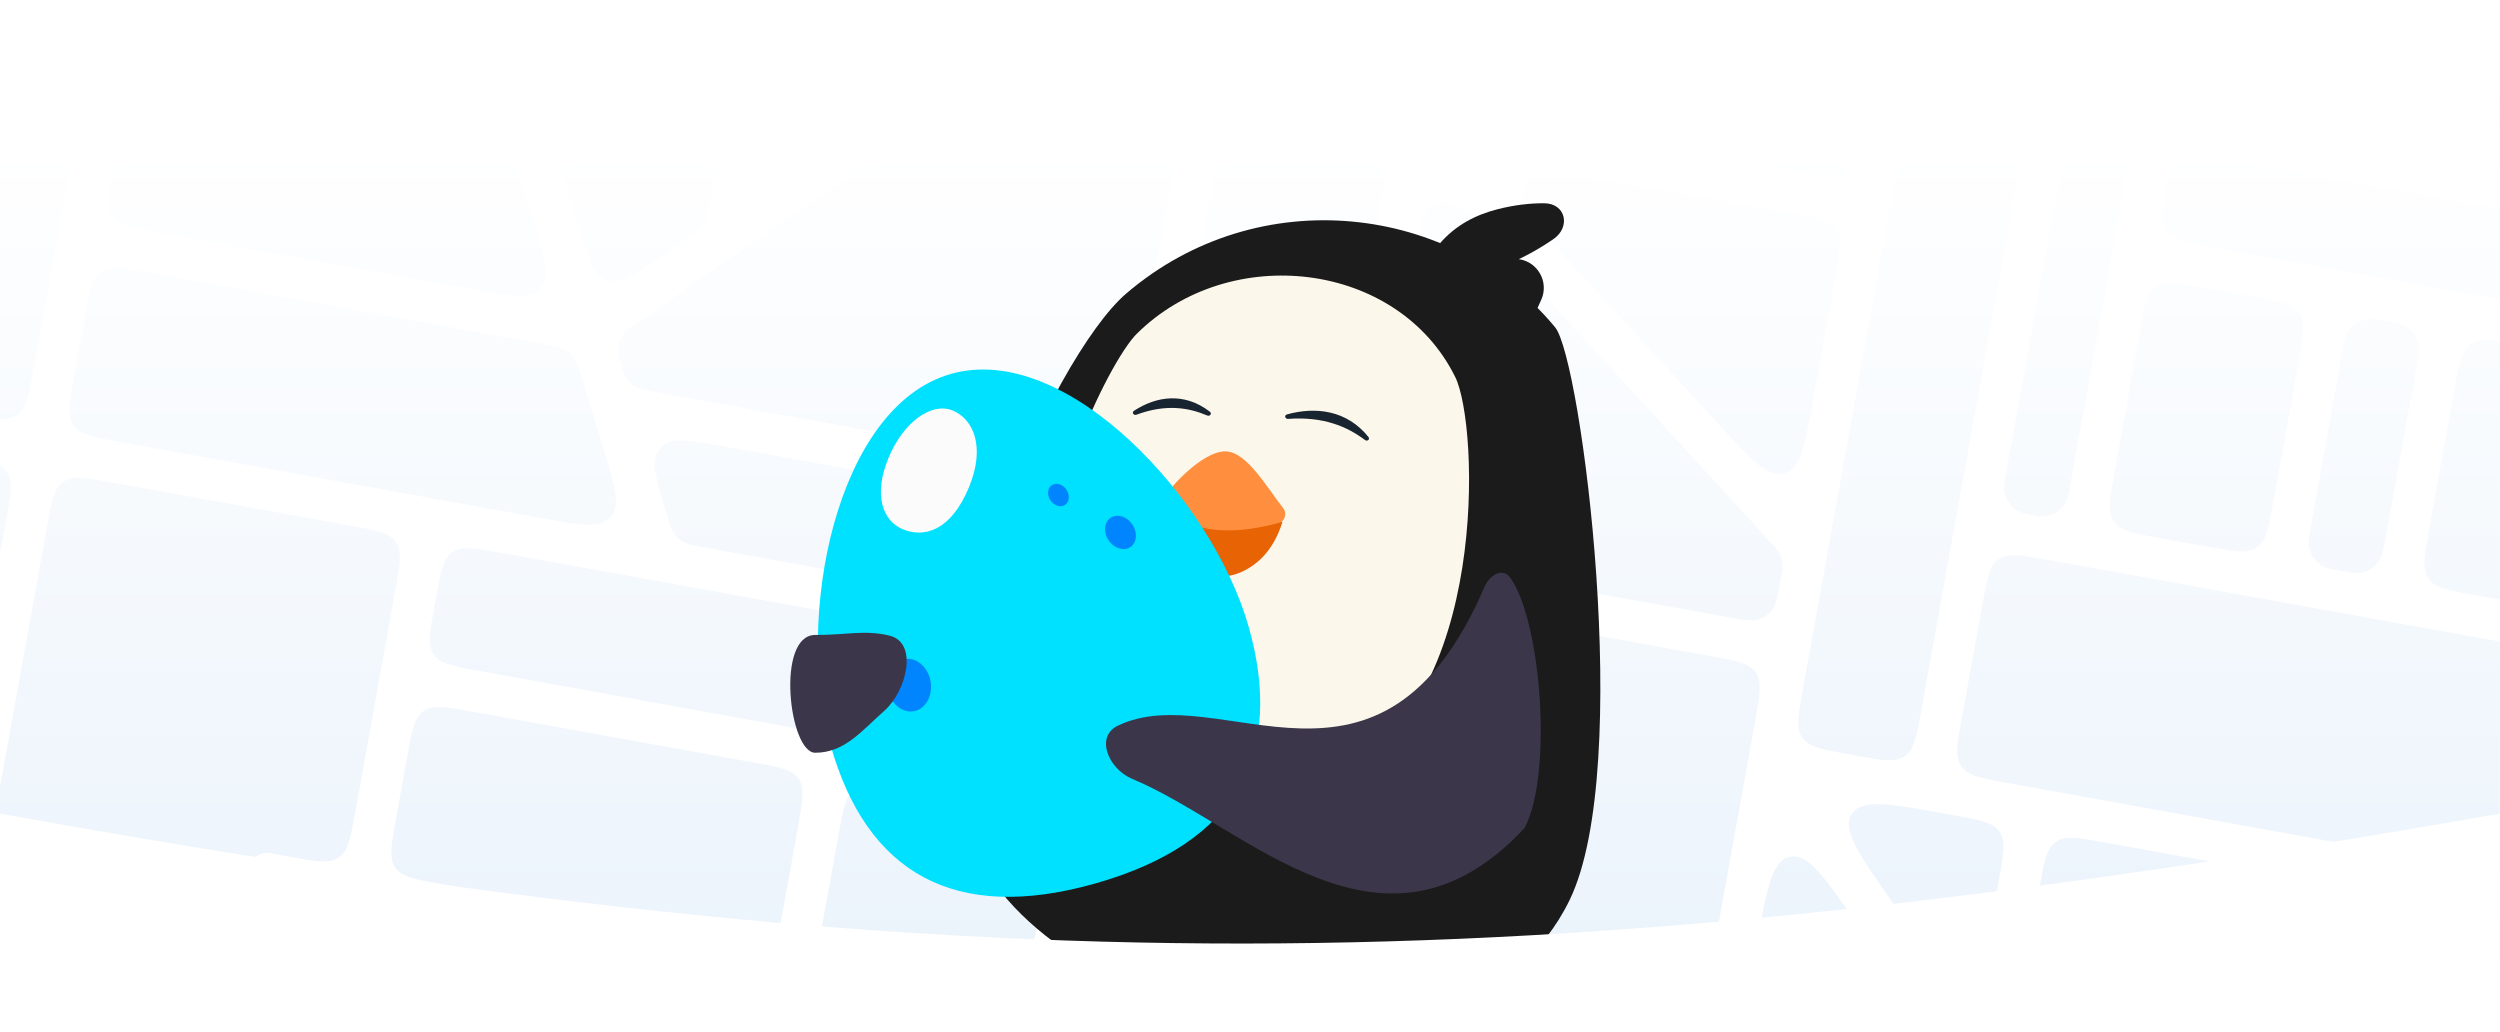 <?xml version="1.0" encoding="UTF-8"?> <svg xmlns="http://www.w3.org/2000/svg" width="310" height="128" viewBox="0 0 310 128" fill="none"> <g clip-path="url(#clip0_539_21990)"> <rect x="-77.921" y="205.593" width="309.723" height="636.511" transform="rotate(-79.76 -77.921 205.593)" fill="white"></rect> <path fill-rule="evenodd" clip-rule="evenodd" d="M-16.119 -97.979C-19.286 -98.551 -20.869 -98.837 -22.031 -98.031C-23.192 -97.225 -23.479 -95.641 -24.051 -92.475L-76.684 198.879C-77.256 202.046 -77.542 203.63 -76.736 204.791C-75.93 205.953 -74.346 206.239 -71.18 206.811L541.78 317.542C544.947 318.115 546.531 318.401 547.692 317.594C548.854 316.788 549.14 315.205 549.712 312.038L602.345 20.684C602.917 17.517 603.203 15.934 602.397 14.772C601.591 13.611 600.008 13.325 596.841 12.753L-16.119 -97.979ZM-62.861 207.551C-63.248 206.993 -63.398 206.304 -63.277 205.636L-11.7 -79.874C-11.448 -81.265 -10.117 -82.189 -8.726 -81.938L584.039 25.145C585.43 25.397 586.354 26.728 586.102 28.12L534.525 313.63C534.273 315.021 532.942 315.945 531.551 315.694L-61.213 208.611C-61.881 208.49 -62.474 208.109 -62.861 207.551ZM-56.571 197.309C-57.143 200.476 -57.429 202.059 -56.623 203.221C-55.817 204.383 -54.233 204.669 -51.066 205.241L-40.594 207.133C-37.427 207.705 -35.844 207.991 -34.682 207.185C-33.521 206.379 -33.234 204.795 -32.662 201.628L-27.214 171.469C-26.642 168.303 -26.356 166.719 -27.162 165.558C-27.968 164.396 -29.552 164.11 -32.719 163.538L-43.191 161.646C-46.358 161.074 -47.941 160.788 -49.103 161.594C-50.264 162.4 -50.55 163.984 -51.123 167.15L-56.571 197.309ZM-12.147 162.051C-10.05 162.43 -9.002 162.619 -8.076 162.236C-7.15 161.853 -6.542 160.978 -5.327 159.228L0.267 151.175C2.996 147.246 4.36 145.282 3.647 143.56C2.935 141.838 0.581 141.413 -4.126 140.562L-38.268 134.395C-41.435 133.823 -43.018 133.537 -44.18 134.343C-45.342 135.149 -45.627 136.732 -46.2 139.899L-47.785 148.676C-48.357 151.843 -48.643 153.426 -47.837 154.588C-47.031 155.749 -45.448 156.036 -42.281 156.608L-12.147 162.051ZM351.02 28.076C357.925 29.323 361.378 29.947 362.611 28.028C363.844 26.109 361.843 23.227 357.841 17.464L337.237 -12.206C336.442 -13.352 336.044 -13.924 335.473 -14.291C334.902 -14.658 334.216 -14.782 332.844 -15.03L316.749 -17.938C313.582 -18.51 311.998 -18.796 310.837 -17.99C309.675 -17.184 309.389 -15.6 308.817 -12.433L304.278 12.694C303.706 15.861 303.42 17.445 304.226 18.606C305.032 19.768 306.615 20.054 309.782 20.626L351.02 28.076ZM358.978 -10.309C352.073 -11.556 348.62 -12.18 347.387 -10.261C346.153 -8.342 348.154 -5.461 352.157 0.303L372.761 29.973C373.556 31.118 373.954 31.691 374.525 32.058C375.096 32.425 375.782 32.549 377.154 32.797L390.312 35.174C393.479 35.746 395.063 36.032 396.224 35.226C397.386 34.42 397.672 32.836 398.244 29.669L402.783 4.542C403.355 1.375 403.641 -0.209 402.835 -1.37C402.029 -2.532 400.446 -2.818 397.279 -3.39L358.978 -10.309ZM536.286 66.747C534.914 66.499 534.228 66.375 533.564 66.519C532.901 66.663 532.328 67.06 531.182 67.855L518.338 76.763C512.572 80.762 509.689 82.761 510.173 84.99C510.657 87.219 514.11 87.843 521.015 89.091L561.623 96.427C564.79 96.999 566.374 97.285 567.535 96.479C568.697 95.672 568.983 94.089 569.555 90.922L571.519 80.049C572.091 76.882 572.377 75.299 571.571 74.137C570.765 72.976 569.182 72.689 566.015 72.117L536.286 66.747ZM551.373 191.57C551.945 188.403 552.231 186.819 551.425 185.658C550.619 184.496 549.036 184.21 545.869 183.638L528.753 180.546C521.847 179.299 518.395 178.675 517.162 180.594C515.928 182.513 517.929 185.395 521.932 191.158L535.958 211.356C539.957 217.115 541.957 219.994 544.185 219.51C546.413 219.025 547.036 215.575 548.283 208.675L551.373 191.57ZM543.565 234.794C543.813 233.42 543.937 232.733 543.792 232.07C543.648 231.406 543.25 230.833 542.454 229.686L541.11 227.75C540.314 226.605 539.916 226.032 539.345 225.665C538.775 225.298 538.088 225.174 536.716 224.926L476.704 214.085C473.537 213.513 471.954 213.227 470.792 214.033C469.631 214.839 469.345 216.423 468.772 219.589L467.712 225.458C467.14 228.625 466.854 230.208 467.66 231.37C468.466 232.531 470.05 232.817 473.217 233.389L534.869 244.527C538.036 245.099 539.619 245.385 540.781 244.579C541.942 243.773 542.229 242.189 542.801 239.023L543.565 234.794ZM191.36 234.871C191.665 233.186 191.817 232.343 191.579 231.556C191.34 230.768 190.745 230.152 189.556 228.919L179.895 218.9C178.245 217.19 177.42 216.334 176.335 216.138C175.251 215.942 174.179 216.455 172.035 217.48L159.478 223.485C157.933 224.224 157.161 224.594 156.662 225.248C156.163 225.902 156.01 226.745 155.706 228.43L154.442 235.429C153.869 238.596 153.583 240.179 154.39 241.341C155.196 242.502 156.779 242.788 159.946 243.36L182.165 247.374C185.331 247.946 186.915 248.232 188.076 247.426C189.238 246.62 189.524 245.037 190.096 241.87L191.36 234.871ZM163.493 156.528C165.25 146.804 166.128 141.942 163.796 140.813C161.463 139.684 158.194 143.389 151.656 150.798L148.953 153.861C148.326 154.571 148.013 154.926 147.809 155.347C147.606 155.767 147.522 156.233 147.353 157.165L133.886 231.715C133.314 234.882 133.028 236.466 133.834 237.627C134.64 238.789 136.223 239.075 139.39 239.647L141.472 240.023C144.639 240.595 146.223 240.881 147.384 240.075C148.546 239.269 148.832 237.686 149.404 234.519L163.493 156.528ZM87.687 185.285C87.807 184.617 88.189 184.024 88.747 183.637L102.308 174.232C108.074 170.233 110.957 168.233 110.473 166.004C109.989 163.775 106.536 163.151 99.631 161.904L69.51 156.463C66.344 155.89 64.76 155.604 63.599 156.411C62.437 157.217 62.151 158.8 61.579 161.967L54.311 202.201C54.059 203.593 52.728 204.517 51.337 204.266L11.491 197.067C8.324 196.495 6.741 196.209 5.579 197.015C4.418 197.821 4.132 199.405 3.559 202.572L2.58 207.995C2.008 211.162 1.722 212.745 2.528 213.907C3.334 215.068 4.917 215.354 8.084 215.926L73.093 227.67C76.26 228.242 77.843 228.528 79.004 227.722C80.166 226.916 80.452 225.333 81.024 222.166L87.687 185.285ZM0.191 192.425C0.311 191.756 0.692 191.164 1.25 190.776C1.808 190.389 2.496 190.24 3.164 190.36L21.196 193.618C24.363 194.19 25.946 194.476 27.108 193.67C28.269 192.864 28.555 191.28 29.127 188.113L30.258 181.852C30.83 178.685 31.116 177.102 30.31 175.94C29.504 174.778 27.921 174.492 24.754 173.92L-14.245 166.875C-17.412 166.303 -18.995 166.017 -20.157 166.823C-21.318 167.629 -21.604 169.213 -22.177 172.38L-27.625 202.538C-28.197 205.705 -28.483 207.289 -27.677 208.45C-26.871 209.612 -25.287 209.898 -22.12 210.47L-10.389 212.589C-7.223 213.161 -5.639 213.447 -4.478 212.641C-3.316 211.835 -3.03 210.252 -2.458 207.085L0.191 192.425ZM36.396 147.879C36.516 147.211 36.897 146.618 37.455 146.231C38.013 145.844 38.702 145.694 39.37 145.815L41.04 146.117C44.207 146.689 45.79 146.975 46.952 146.169C48.113 145.362 48.399 143.779 48.971 140.612L52.45 121.354C53.023 118.187 53.309 116.604 52.503 115.442C51.697 114.28 50.113 113.994 46.946 113.422L38.627 111.919C36.53 111.541 35.482 111.351 34.556 111.735C33.63 112.118 33.022 112.993 31.806 114.743L3.769 155.108C1.04 159.036 -0.325 161 0.388 162.723C1.101 164.445 3.455 164.87 8.162 165.72L25.664 168.882C28.831 169.454 30.415 169.74 31.576 168.934C32.738 168.128 33.024 166.544 33.596 163.378L36.396 147.879ZM57.093 110.053C58.484 110.304 59.408 111.635 59.157 113.027L54.009 141.522C53.437 144.689 53.151 146.273 53.957 147.434C54.763 148.596 56.347 148.882 59.514 149.454L82.781 153.657C85.948 154.229 87.531 154.515 88.693 153.709C89.854 152.903 90.14 151.32 90.713 148.153L98.963 102.482C99.535 99.315 99.821 97.731 99.015 96.57C98.209 95.408 96.626 95.122 93.459 94.55L58.445 88.225C55.278 87.653 53.695 87.367 52.533 88.173C51.372 88.979 51.086 90.562 50.514 93.729L49.079 101.668C48.507 104.835 48.221 106.418 49.027 107.58C49.833 108.741 51.417 109.027 54.584 109.599L57.093 110.053ZM5.22 137.048C7.317 137.427 8.366 137.616 9.292 137.233C10.218 136.85 10.825 135.975 12.041 134.225L31.044 106.867C31.615 106.044 32.615 105.63 33.601 105.809L36.11 106.262C39.277 106.834 40.86 107.12 42.022 106.314C43.184 105.508 43.47 103.924 44.042 100.758L49.035 73.114C49.608 69.948 49.894 68.364 49.087 67.203C48.281 66.041 46.698 65.755 43.531 65.183L13.761 59.805C10.595 59.233 9.011 58.947 7.849 59.753C6.688 60.559 6.402 62.142 5.83 65.309L-5.526 128.17C-6.098 131.336 -6.384 132.92 -5.578 134.081C-4.772 135.243 -3.189 135.529 -0.022 136.101L5.22 137.048ZM67.055 64.23C71.985 65.12 74.45 65.566 75.723 64.133C76.996 62.7 76.263 60.304 74.797 55.514L72.282 47.295C71.689 45.357 71.392 44.388 70.675 43.752C69.959 43.115 68.962 42.935 66.967 42.575L18.457 33.811C15.29 33.239 13.707 32.953 12.545 33.759C11.384 34.565 11.098 36.149 10.525 39.316L9.167 46.835C8.595 50.002 8.309 51.585 9.115 52.747C9.921 53.908 11.505 54.194 14.672 54.766L67.055 64.23ZM58.36 35.817C63.29 36.708 65.755 37.153 67.028 35.72C68.301 34.287 67.568 31.892 66.102 27.101L62.464 15.216C61.871 13.278 61.575 12.309 60.858 11.673C60.141 11.036 59.144 10.856 57.15 10.496L23.759 4.464C20.592 3.892 19.008 3.606 17.847 4.412C16.685 5.218 16.399 6.801 15.827 9.968L13.863 20.841C13.291 24.008 13.005 25.592 13.811 26.753C14.617 27.915 16.2 28.201 19.367 28.773L58.36 35.817ZM48.543 3.738C53.473 4.629 55.938 5.074 57.211 3.641C58.483 2.208 57.75 -0.187 56.284 -4.978L52.647 -16.863C52.054 -18.8 51.758 -19.769 51.041 -20.406C50.324 -21.043 49.327 -21.223 47.333 -21.583L29.06 -24.884C25.893 -25.456 24.31 -25.742 23.148 -24.936C21.987 -24.13 21.701 -22.546 21.129 -19.38L19.165 -8.506C18.593 -5.339 18.306 -3.756 19.113 -2.594C19.919 -1.433 21.502 -1.147 24.669 -0.575L48.543 3.738ZM93.717 -6.266C94.289 -9.433 94.575 -11.017 93.769 -12.178C92.963 -13.34 91.379 -13.626 88.212 -14.198L68.114 -17.829C63.184 -18.719 60.719 -19.165 59.446 -17.732C58.173 -16.299 58.906 -13.904 60.373 -9.113L71.74 28.032C72.99 32.117 73.615 34.16 75.254 34.728C76.892 35.296 78.648 34.078 82.159 31.644L85.218 29.522C86.365 28.726 86.939 28.328 87.306 27.757C87.674 27.186 87.798 26.499 88.046 25.126L93.717 -6.266ZM96.419 7.573C95.172 14.473 94.549 17.923 96.467 19.157C98.385 20.39 101.265 18.392 107.027 14.397L122.3 3.804C128.066 -0.195 130.949 -2.194 130.465 -4.423C129.981 -6.652 126.529 -7.276 119.624 -8.524L106.686 -10.861C103.519 -11.433 101.936 -11.719 100.774 -10.913C99.612 -10.107 99.326 -8.523 98.754 -5.356L96.419 7.573ZM148.989 1.815C149.244 0.404 149.371 -0.302 149.264 -0.904C149.09 -1.885 148.496 -2.741 147.638 -3.247C147.112 -3.558 146.406 -3.685 144.995 -3.94V-3.94C144.377 -4.052 144.069 -4.107 143.766 -4.108C143.274 -4.109 142.787 -4.003 142.34 -3.798C142.064 -3.672 141.806 -3.493 141.291 -3.136L78.805 40.2C78.128 40.669 77.79 40.904 77.536 41.178C76.889 41.877 76.564 42.815 76.639 43.765C76.669 44.137 76.789 44.531 77.03 45.318V45.318C77.234 45.984 77.336 46.316 77.487 46.603C77.872 47.331 78.508 47.896 79.277 48.192C79.579 48.309 79.921 48.371 80.606 48.494L131.943 57.769C135.11 58.341 136.694 58.627 137.855 57.821C139.017 57.014 139.303 55.431 139.875 52.264L148.989 1.815ZM473.755 142.03C474.077 142.088 474.238 142.117 474.376 142.13C476.04 142.293 477.578 141.226 478.007 139.61C478.043 139.476 478.072 139.315 478.13 138.994V138.994C478.156 138.852 478.168 138.782 478.178 138.713C478.289 137.911 478.112 137.095 477.677 136.411C477.64 136.353 477.599 136.294 477.517 136.176L426.272 62.382C422.273 56.623 420.273 53.743 418.045 54.228C415.817 54.713 415.193 58.163 413.947 65.062L403.586 122.416C403.014 125.583 402.728 127.167 403.534 128.328C404.34 129.49 405.924 129.776 409.09 130.348L473.755 142.03ZM472.11 201.115C471.538 204.282 471.252 205.865 472.058 207.027C472.864 208.189 474.447 208.475 477.614 209.047L519.14 216.548C526.046 217.796 529.498 218.42 530.731 216.501C531.965 214.582 529.964 211.7 525.961 205.937L491.932 156.934C487.933 151.175 485.933 148.295 483.705 148.78C481.477 149.264 480.854 152.714 479.607 159.614L472.11 201.115ZM437.31 48.867C430.405 47.619 426.952 46.996 425.719 48.914C424.485 50.833 426.487 53.715 430.489 59.479L436.264 67.796C440.264 73.555 442.263 76.434 444.492 75.95C446.72 75.465 447.343 72.015 448.59 65.115L449.862 58.072C450.434 54.905 450.72 53.321 449.914 52.16C449.108 50.998 447.525 50.712 444.358 50.14L437.31 48.867ZM450.292 84.488C450.044 85.861 449.92 86.548 450.064 87.212C450.209 87.875 450.607 88.449 451.403 89.595L460.334 102.457C462.169 105.099 463.086 106.42 464.477 106.671C465.868 106.922 467.189 106.006 469.832 104.173L493.595 87.693C494.742 86.897 495.315 86.499 495.683 85.928C496.05 85.357 496.174 84.67 496.423 83.296L499.364 67.014C499.936 63.847 500.222 62.264 499.416 61.102C498.61 59.941 497.026 59.655 493.86 59.083L462.831 53.477C459.664 52.905 458.081 52.619 456.919 53.425C455.758 54.231 455.472 55.815 454.9 58.982L450.292 84.488ZM504.517 67.285C503.517 72.819 503.018 75.586 504.252 76.846C504.61 77.212 505.046 77.492 505.527 77.666C507.186 78.267 509.496 76.665 514.117 73.46V73.46C518.741 70.253 521.053 68.65 521.071 66.885C521.076 66.373 520.966 65.867 520.749 65.403C520.001 63.805 517.232 63.305 511.695 62.304V62.304C509.144 61.844 507.868 61.613 506.86 62.109C506.555 62.26 506.274 62.455 506.026 62.688C505.208 63.459 504.978 64.735 504.517 67.285V67.285ZM500.067 90.509C499.28 90.367 498.468 90.543 497.811 90.999L472.759 108.373C470.113 110.208 468.79 111.126 468.539 112.518C468.288 113.909 469.206 115.232 471.042 117.877L483.189 135.368C487.188 141.127 489.188 144.006 491.416 143.522C493.645 143.037 494.268 139.587 495.514 132.687L502.5 94.015C502.797 92.375 501.707 90.805 500.067 90.509V90.509ZM497.217 152.06C496.968 153.433 496.844 154.12 496.989 154.784C497.133 155.448 497.531 156.021 498.327 157.167L506.783 169.344C507.579 170.49 507.977 171.062 508.547 171.429C509.118 171.796 509.805 171.92 511.177 172.168L522.447 174.204C525.614 174.776 527.198 175.062 528.359 174.256C529.521 173.45 529.807 171.867 530.379 168.7L532.722 155.73C533.294 152.564 533.58 150.98 532.774 149.819C531.968 148.657 530.384 148.371 527.218 147.799L505.628 143.899C502.461 143.327 500.878 143.041 499.716 143.847C498.555 144.653 498.269 146.236 497.697 149.403L497.217 152.06ZM347.73 49.136C345.574 48.746 344.496 48.551 343.743 48.761C342.422 49.129 341.45 50.252 341.274 51.611C341.173 52.387 341.52 53.426 342.212 55.504V55.504C343.649 59.816 344.368 61.972 345.155 62.602C346.546 63.715 348.559 63.571 349.778 62.271C350.467 61.535 350.871 59.299 351.679 54.826V54.826C351.925 53.466 352.048 52.786 351.952 52.205C351.786 51.192 351.172 50.307 350.281 49.797C349.77 49.504 349.09 49.381 347.73 49.136V49.136ZM333.886 78.664C338.939 79.577 341.465 80.033 342.738 78.564C344.011 77.094 343.2 74.659 341.576 69.788L335.138 50.47C334.514 48.598 334.203 47.662 333.495 47.049C332.788 46.436 331.817 46.261 329.875 45.91L312.287 42.733C309.12 42.161 307.536 41.874 306.375 42.681C305.213 43.487 304.927 45.07 304.355 48.237L301.179 65.818C300.607 68.985 300.321 70.569 301.127 71.73C301.933 72.892 303.516 73.178 306.683 73.75L333.886 78.664ZM275.694 154.746C271.689 154.022 269.687 153.661 268.611 154.272C267.637 154.826 266.997 155.822 266.898 156.938C266.789 158.17 267.949 159.841 270.27 163.184V163.184C270.738 163.858 270.972 164.195 271.268 164.461C271.541 164.706 271.851 164.905 272.188 165.052C272.552 165.21 272.956 165.283 273.764 165.429L324.526 174.6C326.376 174.934 327.302 175.101 328.075 174.874C328.784 174.667 329.406 174.235 329.849 173.644C330.331 172.998 330.498 172.073 330.833 170.223V170.223C331.167 168.372 331.334 167.447 331.108 166.674C330.9 165.965 330.468 165.343 329.877 164.9C329.232 164.417 328.306 164.25 326.456 163.916L275.694 154.746ZM327.744 187.321C328.316 184.154 328.602 182.571 327.796 181.409C326.99 180.247 325.406 179.961 322.24 179.389L291.909 173.91C285.004 172.663 281.551 172.039 280.318 173.958C279.085 175.877 281.086 178.758 285.088 184.522L309.943 220.313C313.942 226.072 315.942 228.952 318.17 228.467C320.398 227.983 321.022 224.533 322.268 217.633L327.744 187.321ZM317.576 243.608C317.798 242.377 317.909 241.761 317.804 241.162C317.788 241.072 317.769 240.982 317.746 240.893C317.593 240.305 317.236 239.791 316.522 238.763L291.31 202.458C290.515 201.312 290.117 200.739 289.546 200.372C288.975 200.005 288.289 199.881 286.917 199.634L245.022 192.065C241.855 191.493 240.272 191.207 239.11 192.013C237.949 192.819 237.663 194.403 237.091 197.57L231.642 227.728C231.07 230.895 230.784 232.479 231.59 233.64C232.396 234.802 233.98 235.088 237.147 235.66L310.051 248.83C312.884 249.342 314.3 249.598 315.386 248.968C315.545 248.875 315.696 248.771 315.838 248.654C316.808 247.858 317.064 246.441 317.576 243.608V243.608ZM180.411 207.978C180.106 209.664 179.954 210.506 180.193 211.294C180.431 212.081 181.026 212.697 182.215 213.93L183.843 215.619C187.896 219.822 189.923 221.923 191.92 221.318C193.918 220.712 194.437 217.839 195.475 212.094L202.361 173.978C202.933 170.812 203.219 169.228 202.413 168.066C201.607 166.905 200.023 166.619 196.856 166.047L194.984 165.709C191.817 165.136 190.234 164.85 189.072 165.656C187.91 166.463 187.624 168.046 187.052 171.213L180.411 207.978ZM159.821 205.653C158.783 211.398 158.264 214.271 159.923 215.537C161.583 216.804 164.217 215.544 169.484 213.025L171.6 212.013C173.146 211.274 173.918 210.904 174.417 210.25C174.916 209.596 175.069 208.754 175.373 207.068L176.107 203.004C176.679 199.838 176.965 198.254 176.159 197.093C175.353 195.931 173.77 195.645 170.603 195.073L168.73 194.735C165.563 194.162 163.98 193.876 162.818 194.683C161.657 195.489 161.371 197.072 160.799 200.239L159.821 205.653ZM169.938 120.853C169.769 121.784 169.685 122.25 169.482 122.671C169.278 123.091 168.965 123.446 168.338 124.156L146.882 148.471C145.638 149.88 145.016 150.585 144.17 150.879C143.324 151.173 142.399 151.006 140.549 150.672L134.436 149.568C131.269 148.996 129.686 148.71 128.88 147.548C128.074 146.386 128.36 144.803 128.932 141.636L138.394 89.257C138.966 86.09 139.252 84.507 140.414 83.701C141.575 82.895 143.159 83.181 146.326 83.753L162.679 86.707C163.297 86.819 163.934 86.699 164.47 86.371L164.632 86.272C170.218 82.853 173.012 81.143 174.836 82.391C176.66 83.639 176.078 86.862 174.914 93.308L169.938 120.853ZM169.376 64.036C168.211 70.482 167.629 73.705 169.453 74.953C171.277 76.202 174.071 74.492 179.658 71.072L179.819 70.973C180.355 70.645 180.992 70.526 181.61 70.637L214.174 76.52C216.278 76.9 217.329 77.09 218.194 76.777C218.751 76.575 219.247 76.231 219.631 75.779C220.227 75.079 220.417 74.027 220.797 71.924V71.924C220.994 70.832 221.093 70.286 221.024 69.76C220.98 69.417 220.883 69.082 220.737 68.768C220.515 68.287 220.14 67.878 219.39 67.06L186.459 31.12C182.404 26.695 180.377 24.482 178.343 25.07C176.308 25.659 175.775 28.612 174.708 34.518L169.376 64.036ZM202.499 22.899C194.249 21.409 190.123 20.664 188.94 22.81C187.756 24.957 190.588 28.048 196.252 34.229L213.14 52.66C217.195 57.085 219.222 59.298 221.256 58.709C223.29 58.121 223.824 55.168 224.891 49.261L227.582 34.368C228.154 31.201 228.44 29.617 227.634 28.456C226.827 27.294 225.244 27.008 222.077 26.436L202.499 22.899ZM87.573 67.936C85.839 67.623 84.972 67.466 84.314 66.96C84.187 66.862 84.066 66.755 83.954 66.641C83.374 66.047 83.116 65.205 82.601 63.52V63.52C81.331 59.372 80.696 57.297 81.61 55.947C81.778 55.697 81.978 55.472 82.206 55.275C83.44 54.209 85.574 54.595 89.843 55.366L131.466 62.885C134.214 63.382 135.588 63.63 136.379 64.553C136.528 64.728 136.66 64.918 136.772 65.12C137.36 66.183 137.112 67.558 136.616 70.306V70.306C136.119 73.054 135.871 74.428 134.948 75.218C134.772 75.368 134.583 75.5 134.381 75.611C133.317 76.2 131.943 75.952 129.195 75.455L87.573 67.936ZM124.915 163.87C124.795 164.539 124.413 165.132 123.855 165.519L110.294 174.924C104.528 178.923 101.645 180.922 102.129 183.151C102.613 185.38 106.065 186.004 112.971 187.251L129.248 190.192C132.415 190.764 133.998 191.05 135.16 190.244C136.321 189.438 136.607 187.854 137.179 184.688L141.113 162.914C141.685 159.747 141.971 158.164 141.165 157.002C140.359 155.84 138.775 155.554 135.608 154.982L133.526 154.606C130.359 154.034 128.776 153.748 127.614 154.554C126.453 155.36 126.167 156.944 125.594 160.11L124.915 163.87ZM242.952 136.328C243.2 134.955 243.324 134.268 243.18 133.604C243.035 132.941 242.637 132.367 241.841 131.221L230.165 114.408C226.166 108.649 224.166 105.769 221.938 106.254C219.71 106.738 219.087 110.188 217.84 117.088L207.706 173.184C207.134 176.351 206.848 177.934 207.654 179.096C208.46 180.258 210.044 180.544 213.211 181.116L227.459 183.69C230.626 184.262 232.209 184.548 233.371 183.742C234.532 182.936 234.818 181.352 235.39 178.185L242.952 136.328ZM241.203 100.892C234.298 99.645 230.845 99.021 229.612 100.94C228.378 102.859 230.38 105.741 234.382 111.504L235.345 112.891C239.344 118.65 241.344 121.529 243.572 121.045C245.8 120.56 246.424 117.11 247.67 110.21L247.882 109.036C248.454 105.869 248.74 104.286 247.934 103.124C247.128 101.963 245.545 101.677 242.378 101.105L241.203 100.892ZM249.372 129.583C249.124 130.956 249 131.643 249.145 132.307C249.289 132.97 249.687 133.544 250.483 134.69L257.048 144.144C257.844 145.29 258.242 145.863 258.813 146.23C259.383 146.596 260.07 146.72 261.442 146.968L267.678 148.095C270.845 148.667 272.429 148.953 273.59 148.147C274.752 147.341 275.038 145.757 275.61 142.591L280.604 114.947C281.176 111.78 281.462 110.197 280.656 109.035C279.85 107.874 278.266 107.588 275.099 107.016L260.851 104.442C257.684 103.87 256.101 103.584 254.939 104.39C253.778 105.196 253.492 106.779 252.92 109.946L249.372 129.583ZM240.428 179.095C239.856 182.262 239.57 183.846 240.376 185.007C241.182 186.169 242.765 186.455 245.932 187.027L269.341 191.256C276.246 192.503 279.699 193.127 280.932 191.208C282.165 189.289 280.164 186.407 276.162 180.644L256.979 153.021C252.98 147.261 250.98 144.382 248.752 144.866C246.524 145.351 245.901 148.801 244.654 155.701L240.428 179.095ZM34.165 189.023C33.593 192.19 33.307 193.774 34.113 194.935C34.919 196.097 36.502 196.383 39.669 196.955L43.01 197.559C46.177 198.131 47.76 198.417 48.922 197.611C50.084 196.804 50.37 195.221 50.942 192.054L56.541 161.057C57.113 157.89 57.399 156.307 56.593 155.145C55.787 153.983 54.204 153.697 51.037 153.125L47.696 152.522C44.529 151.95 42.946 151.664 41.784 152.47C40.623 153.276 40.337 154.859 39.764 158.026L34.165 189.023ZM-42.862 121.425C-43.434 124.592 -43.72 126.175 -42.914 127.337C-42.108 128.498 -40.525 128.784 -37.358 129.356L-18.495 132.764C-15.328 133.336 -13.745 133.622 -12.583 132.816C-11.422 132.01 -11.136 130.426 -10.564 127.259L-2.768 84.104C-2.195 80.937 -1.909 79.354 -2.716 78.192C-3.522 77.031 -5.105 76.744 -8.272 76.172L-27.134 72.765C-30.301 72.193 -31.885 71.907 -33.046 72.713C-34.208 73.519 -34.494 75.102 -35.066 78.269L-42.862 121.425ZM-31.729 59.795C-32.301 62.962 -32.587 64.545 -31.781 65.707C-30.975 66.868 -29.391 67.154 -26.224 67.726L-7.362 71.134C-4.195 71.706 -2.611 71.992 -1.45 71.186C-0.288 70.38 -0.002 68.796 0.57 65.63L0.792 64.399C1.364 61.232 1.65 59.649 0.844 58.487C0.038 57.326 -1.545 57.04 -4.712 56.468L-23.575 53.06C-26.742 52.488 -28.325 52.202 -29.487 53.008C-30.648 53.814 -30.934 55.398 -31.506 58.564L-31.729 59.795ZM-28.739 43.244C-28.773 43.434 -28.79 43.529 -28.801 43.611C-29.03 45.354 -27.898 46.987 -26.184 47.382C-26.104 47.4 -26.009 47.417 -25.819 47.452V47.452C-25.628 47.486 -25.533 47.503 -25.452 47.514C-23.708 47.743 -22.076 46.611 -21.681 44.897C-21.662 44.817 -21.645 44.722 -21.611 44.532L-8.51 -27.991C-8.475 -28.181 -8.458 -28.276 -8.447 -28.357C-8.218 -30.101 -9.351 -31.733 -11.064 -32.128C-11.144 -32.147 -11.239 -32.164 -11.43 -32.198V-32.198C-11.62 -32.233 -11.715 -32.25 -11.796 -32.261C-13.54 -32.49 -15.172 -31.357 -15.568 -29.644C-15.586 -29.564 -15.603 -29.469 -15.638 -29.278L-28.739 43.244ZM-0.399 -75.231C-3.566 -75.803 -5.149 -76.089 -6.311 -75.283C-7.472 -74.477 -7.758 -72.893 -8.331 -69.726L-12.87 -44.599C-13.442 -41.432 -13.728 -39.848 -12.922 -38.687C-12.116 -37.525 -10.533 -37.239 -7.366 -36.667L28.067 -30.266C31.234 -29.694 32.818 -29.408 33.979 -30.214C35.141 -31.02 35.427 -32.603 35.999 -35.77L40.538 -60.898C41.111 -64.065 41.397 -65.648 40.59 -66.81C39.784 -67.972 38.201 -68.258 35.034 -68.83L-0.399 -75.231ZM53.508 -65.493C50.341 -66.065 48.757 -66.351 47.596 -65.544C46.434 -64.738 46.148 -63.155 45.576 -59.988L44.975 -56.661C44.403 -53.495 44.117 -51.911 44.923 -50.749C45.729 -49.588 47.313 -49.302 50.48 -48.73L70.819 -45.056C73.986 -44.483 75.569 -44.197 76.731 -45.004C77.892 -45.81 78.178 -47.393 78.75 -50.56L79.351 -53.887C79.923 -57.053 80.209 -58.637 79.403 -59.798C78.597 -60.96 77.014 -61.246 73.847 -61.818L53.508 -65.493ZM92.32 -58.481C89.154 -59.053 87.57 -59.339 86.409 -58.533C85.247 -57.727 84.961 -56.143 84.389 -52.977L83.788 -49.65C83.216 -46.483 82.93 -44.9 83.736 -43.738C84.542 -42.576 86.125 -42.29 89.292 -41.718L148 -31.113C151.167 -30.541 152.75 -30.255 153.912 -31.061C155.073 -31.867 155.359 -33.45 155.931 -36.617L156.532 -39.944C157.104 -43.111 157.39 -44.694 156.584 -45.856C155.778 -47.017 154.195 -47.303 151.028 -47.875L92.32 -58.481ZM169.502 -44.538C166.335 -45.11 164.751 -45.396 163.59 -44.59C162.428 -43.784 162.142 -42.201 161.57 -39.034L160.969 -35.707C160.397 -32.54 160.111 -30.957 160.917 -29.795C161.723 -28.634 163.307 -28.348 166.473 -27.775L189.112 -23.686C192.278 -23.114 193.862 -22.828 195.023 -23.634C196.185 -24.44 196.471 -26.023 197.043 -29.19L197.644 -32.517C198.216 -35.684 198.502 -37.267 197.696 -38.429C196.89 -39.59 195.307 -39.876 192.14 -40.449L169.502 -44.538ZM210.613 -37.111C207.446 -37.683 205.863 -37.969 204.701 -37.163C203.54 -36.357 203.254 -34.774 202.682 -31.607L202.081 -28.28C201.509 -25.113 201.223 -23.53 202.029 -22.368C202.835 -21.207 204.418 -20.921 207.585 -20.349L224.77 -17.244C227.937 -16.672 229.52 -16.386 230.682 -17.192C231.843 -17.998 232.129 -19.582 232.701 -22.749L233.302 -26.075C233.874 -29.242 234.16 -30.826 233.354 -31.987C232.548 -33.149 230.965 -33.435 227.798 -34.007L210.613 -37.111ZM246.272 -30.67C243.105 -31.242 241.521 -31.528 240.36 -30.722C239.198 -29.916 238.912 -28.332 238.34 -25.165L237.739 -21.838C237.167 -18.672 236.881 -17.088 237.687 -15.927C238.493 -14.765 240.076 -14.479 243.243 -13.907L262.525 -10.424C265.692 -9.851 267.276 -9.565 268.437 -10.371C269.599 -11.178 269.885 -12.761 270.457 -15.928L271.058 -19.255C271.63 -22.422 271.916 -24.005 271.11 -25.166C270.304 -26.328 268.72 -26.614 265.554 -27.186L246.272 -30.67ZM284.027 -23.849C280.86 -24.421 279.277 -24.707 278.115 -23.901C276.954 -23.095 276.668 -21.512 276.096 -18.345L275.495 -15.018C274.923 -11.851 274.636 -10.268 275.443 -9.106C276.249 -7.944 277.832 -7.658 280.999 -7.086L295.247 -4.512C298.414 -3.94 299.997 -3.654 301.159 -4.46C302.32 -5.266 302.606 -6.85 303.179 -10.017L303.78 -13.343C304.352 -16.51 304.638 -18.094 303.832 -19.255C303.025 -20.417 301.442 -20.703 298.275 -21.275L284.027 -23.849ZM415.753 -0.053C412.586 -0.625 411.002 -0.911 409.841 -0.105C408.679 0.701 408.393 2.285 407.821 5.452L403.282 30.579C402.71 33.746 402.424 35.33 403.23 36.491C404.036 37.653 405.619 37.939 408.786 38.511L425.971 41.615C429.137 42.188 430.721 42.474 431.882 41.667C433.044 40.861 433.33 39.278 433.902 36.111L438.441 10.983C439.014 7.816 439.3 6.233 438.494 5.071C437.687 3.91 436.104 3.624 432.937 3.052L415.753 -0.053ZM451.411 6.389C448.244 5.817 446.66 5.531 445.499 6.337C444.337 7.143 444.051 8.727 443.479 11.893L438.94 37.021C438.368 40.188 438.082 41.772 438.888 42.933C439.694 44.095 441.277 44.381 444.444 44.953L470.019 49.573C473.186 50.145 474.769 50.431 475.931 49.625C477.092 48.819 477.378 47.235 477.95 44.068L482.49 18.941C483.062 15.774 483.348 14.19 482.542 13.029C481.736 11.867 480.152 11.581 476.985 11.009L451.411 6.389ZM495.459 14.346C492.292 13.774 490.709 13.488 489.547 14.294C488.386 15.1 488.1 16.684 487.528 19.851L486.927 23.177C486.354 26.344 486.068 27.928 486.874 29.089C487.681 30.251 489.264 30.537 492.431 31.109L570.863 45.278C574.03 45.85 575.614 46.136 576.775 45.33C577.937 44.524 578.223 42.941 578.795 39.774L579.396 36.447C579.968 33.28 580.254 31.697 579.448 30.535C578.642 29.373 577.059 29.087 573.892 28.515L495.459 14.346ZM575.458 58.248C576.03 55.081 576.316 53.498 575.51 52.336C574.704 51.175 573.12 50.889 569.953 50.316L491.521 36.148C488.354 35.575 486.77 35.289 485.609 36.095C484.447 36.901 484.161 38.485 483.589 41.652L482.988 44.978C482.416 48.145 482.13 49.729 482.936 50.89C483.742 52.052 485.326 52.338 488.493 52.91L566.925 67.079C570.092 67.651 571.675 67.937 572.837 67.131C573.999 66.325 574.285 64.742 574.857 61.575L575.458 58.248ZM566.218 109.397C566.79 106.23 567.076 104.646 566.27 103.485C565.464 102.323 563.88 102.037 560.713 101.465L554.856 100.407C551.689 99.835 550.105 99.549 548.944 100.355C547.782 101.161 547.496 102.744 546.924 105.911L541.097 138.166C540.525 141.333 540.239 142.916 541.045 144.078C541.851 145.24 543.435 145.526 546.601 146.098L552.459 147.156C555.626 147.728 557.21 148.014 558.371 147.208C559.533 146.402 559.819 144.818 560.391 141.652L566.218 109.397ZM557.053 160.126C557.625 156.959 557.912 155.376 557.105 154.214C556.299 153.052 554.716 152.766 551.549 152.194L545.691 151.136C542.524 150.564 540.941 150.278 539.779 151.084C538.618 151.89 538.332 153.474 537.76 156.64L535.417 169.61C534.845 172.777 534.558 174.36 535.365 175.522C536.171 176.683 537.754 176.969 540.921 177.542L546.779 178.6C549.946 179.172 551.529 179.458 552.691 178.652C553.852 177.846 554.138 176.262 554.71 173.095L557.053 160.126ZM539.463 257.497C540.035 254.33 540.321 252.747 539.515 251.585C538.709 250.424 537.126 250.137 533.959 249.565L522.647 247.522C519.481 246.95 517.897 246.664 516.736 247.47C515.574 248.276 515.288 249.859 514.716 253.026L510.195 278.049C509.623 281.216 509.337 282.8 510.143 283.961C510.949 285.123 512.533 285.409 515.7 285.981L527.011 288.024C530.178 288.596 531.762 288.882 532.923 288.076C534.085 287.27 534.371 285.687 534.943 282.52L539.463 257.497ZM523.224 308.987C526.391 309.559 527.975 309.845 529.136 309.039C530.298 308.233 530.584 306.649 531.156 303.482L531.605 300.994C532.177 297.827 532.464 296.244 531.657 295.082C530.851 293.921 529.268 293.635 526.101 293.063L430.469 275.787C427.302 275.214 425.718 274.928 424.557 275.735C423.395 276.541 423.109 278.124 422.537 281.291L422.087 283.779C421.515 286.946 421.229 288.529 422.035 289.691C422.841 290.853 424.425 291.139 427.592 291.711L523.224 308.987ZM359.581 272.487C359.009 275.654 358.723 277.238 359.529 278.399C360.335 279.561 361.918 279.847 365.085 280.419L409.118 288.373C412.285 288.946 413.869 289.232 415.03 288.426C416.192 287.619 416.478 286.036 417.05 282.869L422.044 255.226C422.616 252.059 422.902 250.476 422.096 249.314C421.29 248.152 419.706 247.866 416.539 247.294L372.506 239.34C369.339 238.768 367.756 238.482 366.594 239.288C365.433 240.094 365.147 241.677 364.575 244.844L359.581 272.487ZM318.889 265.136C318.316 268.303 318.03 269.886 318.837 271.048C319.643 272.21 321.226 272.496 324.393 273.068L346.612 277.082C349.778 277.654 351.362 277.94 352.523 277.134C353.685 276.328 353.971 274.744 354.543 271.577L362.85 225.592C363.423 222.425 363.709 220.841 362.903 219.68C362.096 218.518 360.513 218.232 357.346 217.66L335.128 213.646C331.961 213.074 330.377 212.788 329.216 213.594C328.054 214.4 327.768 215.984 327.196 219.151L318.889 265.136ZM305.919 269.73C309.086 270.303 310.67 270.589 311.831 269.783C312.993 268.976 313.279 267.393 313.851 264.226L314.3 261.738C314.873 258.571 315.159 256.988 314.352 255.826C313.546 254.665 311.963 254.378 308.796 253.806L203.515 234.787C200.348 234.215 198.765 233.929 197.603 234.735C196.441 235.541 196.155 237.125 195.583 240.292L195.134 242.78C194.562 245.947 194.276 247.53 195.082 248.692C195.888 249.853 197.471 250.139 200.638 250.711L305.919 269.73ZM120.916 236.31C124.083 236.882 125.667 237.168 126.828 236.362C127.99 235.556 128.276 233.972 128.848 230.805L129.828 225.382C130.4 222.215 130.686 220.632 129.88 219.47C129.074 218.309 127.49 218.023 124.323 217.451L94.973 212.149C91.806 211.576 90.223 211.29 89.061 212.096C87.9 212.903 87.614 214.486 87.041 217.653L86.062 223.076C85.49 226.243 85.204 227.826 86.01 228.988C86.816 230.149 88.399 230.435 91.566 231.007L120.916 236.31ZM16.091 -20.29C16.663 -23.456 16.949 -25.04 16.143 -26.201C15.337 -27.363 13.754 -27.649 10.587 -28.221L3.89 -29.431C0.723 -30.003 -0.86 -30.289 -2.022 -29.483C-3.183 -28.677 -3.47 -27.093 -4.042 -23.927L-8.354 -0.057C-8.926 3.11 -9.212 4.694 -8.406 5.855C-7.6 7.017 -6.016 7.303 -2.849 7.875L3.847 9.085C7.014 9.657 8.598 9.943 9.759 9.137C10.921 8.331 11.207 6.747 11.779 3.58L16.091 -20.29ZM8.442 22.055C9.014 18.888 9.3 17.305 8.494 16.143C7.688 14.981 6.104 14.695 2.937 14.123L-3.76 12.913C-6.926 12.341 -8.51 12.055 -9.671 12.861C-10.833 13.668 -11.119 15.251 -11.691 18.418L-16.003 42.288C-16.575 45.455 -16.861 47.038 -16.055 48.2C-15.249 49.361 -13.666 49.647 -10.499 50.219L-3.802 51.429C-0.635 52.001 0.948 52.287 2.11 51.481C3.271 50.675 3.557 49.092 4.13 45.925L8.442 22.055ZM160.353 -1.166C158.404 -1.518 157.429 -1.694 156.62 -1.435C155.971 -1.228 155.398 -0.83 154.977 -0.295C154.451 0.373 154.275 1.348 153.923 3.297V3.297C153.571 5.246 153.395 6.221 153.654 7.031C153.861 7.68 154.258 8.252 154.794 8.674C155.462 9.199 156.436 9.375 158.386 9.727L168.045 11.472C169.994 11.825 170.969 12.001 171.778 11.742C172.428 11.534 173 11.137 173.421 10.602C173.947 9.934 174.123 8.959 174.475 7.01V7.01C174.827 5.06 175.003 4.086 174.745 3.276C174.537 2.627 174.14 2.055 173.605 1.633C172.937 1.107 171.962 0.931 170.013 0.579L160.353 -1.166ZM185.943 3.457C183.994 3.105 183.019 2.929 182.21 3.188C181.561 3.395 180.988 3.792 180.567 4.328C180.041 4.996 179.865 5.97 179.513 7.92V7.92C179.161 9.869 178.985 10.844 179.243 11.653C179.451 12.303 179.848 12.875 180.384 13.296C181.052 13.822 182.026 13.998 183.976 14.35L196.152 16.55C198.101 16.902 199.076 17.078 199.885 16.819C200.535 16.612 201.107 16.215 201.528 15.679C202.054 15.011 202.23 14.037 202.582 12.087V12.087C202.934 10.138 203.11 9.163 202.852 8.354C202.644 7.705 202.247 7.132 201.712 6.711C201.044 6.185 200.069 6.009 198.12 5.657L185.943 3.457ZM214.05 8.535C212.101 8.183 211.126 8.007 210.317 8.265C209.668 8.473 209.095 8.87 208.674 9.405C208.148 10.073 207.972 11.048 207.62 12.997V12.997C207.268 14.947 207.092 15.921 207.35 16.731C207.558 17.38 207.955 17.952 208.491 18.374C209.159 18.9 210.133 19.076 212.083 19.428L224.259 21.628C226.208 21.98 227.183 22.156 227.992 21.897C228.642 21.689 229.214 21.292 229.635 20.757C230.161 20.089 230.337 19.114 230.689 17.165V17.165C231.041 15.216 231.217 14.241 230.959 13.431C230.751 12.782 230.354 12.21 229.819 11.788C229.151 11.263 228.176 11.086 226.227 10.734L214.05 8.535ZM250.176 21.998C250.749 18.831 251.035 17.248 250.228 16.086C249.422 14.925 247.839 14.639 244.672 14.067L243.429 13.842C240.262 13.27 238.678 12.984 237.517 13.79C236.355 14.596 236.069 16.18 235.497 19.346L223.536 85.561C222.963 88.728 222.677 90.311 223.484 91.472C224.29 92.634 225.873 92.92 229.04 93.492L230.283 93.717C233.45 94.289 235.034 94.575 236.195 93.769C237.357 92.963 237.643 91.379 238.215 88.213L250.176 21.998ZM260.411 16.91C259.831 16.805 259.541 16.753 259.291 16.744C257.786 16.695 256.426 17.639 255.945 19.067C255.865 19.303 255.813 19.594 255.708 20.174L248.666 59.155C248.561 59.736 248.509 60.026 248.501 60.275C248.451 61.781 249.395 63.141 250.823 63.622C251.06 63.701 251.35 63.754 251.93 63.859V63.859C252.51 63.963 252.8 64.016 253.05 64.024C254.556 64.073 255.916 63.129 256.396 61.702C256.476 61.465 256.528 61.175 256.633 60.595L263.675 21.613C263.78 21.033 263.832 20.743 263.841 20.493C263.89 18.987 262.946 17.628 261.518 17.147C261.282 17.067 260.991 17.015 260.411 16.91V16.91ZM274.879 19.523C272.93 19.171 271.955 18.995 271.145 19.254C270.496 19.462 269.924 19.859 269.502 20.394C268.977 21.062 268.801 22.037 268.449 23.986V23.986C268.096 25.936 267.92 26.91 268.179 27.72C268.387 28.369 268.784 28.941 269.319 29.363C269.987 29.888 270.962 30.064 272.911 30.417L348.014 43.984C349.963 44.336 350.938 44.512 351.747 44.253C352.396 44.046 352.969 43.649 353.39 43.113C353.916 42.445 354.092 41.471 354.444 39.521V39.521C354.796 37.572 354.972 36.597 354.713 35.788C354.506 35.139 354.109 34.566 353.573 34.145C352.905 33.619 351.931 33.443 349.981 33.091L274.879 19.523ZM381.063 45.643C381.635 42.476 381.921 40.893 381.115 39.731C380.309 38.569 378.725 38.283 375.558 37.711L367.184 36.198C364.017 35.626 362.433 35.34 361.272 36.146C360.11 36.952 359.824 38.536 359.252 41.703L355.622 61.8C355.049 64.966 354.763 66.55 355.569 67.711C356.376 68.873 357.959 69.159 361.126 69.731L369.501 71.244C372.668 71.816 374.251 72.102 375.413 71.296C376.574 70.49 376.86 68.906 377.432 65.74L381.063 45.643ZM411.267 51.099C411.839 47.932 412.126 46.349 411.319 45.188C410.513 44.026 408.93 43.74 405.763 43.168L394.032 41.049C390.865 40.477 389.282 40.19 388.12 40.996C386.959 41.803 386.673 43.386 386.101 46.553L378.077 90.966C377.505 94.133 377.219 95.716 378.025 96.878C378.831 98.04 380.415 98.326 383.582 98.898L395.313 101.017C398.479 101.589 400.063 101.875 401.224 101.069C402.386 100.263 402.672 98.68 403.244 95.513L411.267 51.099ZM475.337 154.455C475.909 151.289 476.195 149.705 475.389 148.544C474.583 147.382 472.999 147.096 469.833 146.524L408.18 135.386C405.013 134.814 403.43 134.528 402.268 135.334C401.107 136.14 400.821 137.724 400.249 140.891L396.381 162.297C395.809 165.464 395.523 167.048 396.329 168.209C397.135 169.371 398.719 169.657 401.886 170.229L463.538 181.367C466.705 181.939 468.289 182.225 469.45 181.419C470.612 180.613 470.898 179.029 471.47 175.862L475.337 154.455ZM468.132 194.337C468.704 191.17 468.991 189.586 468.184 188.425C467.378 187.263 465.795 186.977 462.628 186.405L426.985 179.966C423.818 179.394 422.235 179.108 421.073 179.914C419.912 180.72 419.626 182.304 419.053 185.471L413.596 215.682C413.024 218.849 412.738 220.432 413.544 221.594C414.35 222.755 415.933 223.041 419.1 223.613L454.743 230.052C457.91 230.624 459.493 230.91 460.655 230.104C461.817 229.298 462.103 227.715 462.675 224.548L468.132 194.337ZM400.627 220.276C403.793 220.848 405.377 221.134 406.538 220.328C407.7 219.522 407.986 217.938 408.558 214.772L414.016 184.56C414.588 181.394 414.874 179.81 414.068 178.649C413.262 177.487 411.678 177.201 408.511 176.629L400.976 175.268C397.809 174.695 396.225 174.409 395.064 175.215C393.902 176.022 393.616 177.605 393.044 180.772L387.586 210.983C387.014 214.15 386.728 215.733 387.534 216.895C388.34 218.056 389.924 218.343 393.091 218.915L400.627 220.276ZM357.382 205.527C356.81 208.693 356.524 210.277 357.33 211.438C358.136 212.6 359.719 212.886 362.886 213.458L374.617 215.577C377.784 216.149 379.367 216.435 380.529 215.629C381.691 214.823 381.977 213.24 382.549 210.073L390.061 168.49C390.633 165.323 390.919 163.739 390.113 162.578C389.307 161.416 387.723 161.13 384.556 160.558L372.825 158.439C369.659 157.867 368.075 157.581 366.914 158.387C365.752 159.193 365.466 160.776 364.894 163.943L357.382 205.527ZM330.533 200.676C329.961 203.843 329.675 205.427 330.481 206.588C331.287 207.75 332.871 208.036 336.038 208.608L344.413 210.121C347.579 210.693 349.163 210.979 350.324 210.173C351.486 209.367 351.772 207.783 352.344 204.616L369.702 108.531C370.274 105.364 370.56 103.78 369.754 102.619C368.948 101.457 367.365 101.171 364.198 100.599L355.823 99.086C352.656 98.514 351.073 98.228 349.911 99.034C348.749 99.84 348.463 101.423 347.891 104.59L330.533 200.676ZM351.229 86.116C350.657 89.283 350.371 90.866 351.177 92.028C351.983 93.189 353.566 93.475 356.733 94.048L365.108 95.561C368.275 96.133 369.858 96.419 371.02 95.613C372.181 94.806 372.467 93.223 373.04 90.056L374.095 84.214C374.667 81.047 374.953 79.464 374.147 78.302C373.341 77.141 371.757 76.855 368.591 76.282L360.216 74.769C357.049 74.197 355.465 73.911 354.304 74.717C353.142 75.523 352.856 77.107 352.284 80.274L351.229 86.116ZM382.671 103.936C379.505 103.364 377.921 103.078 376.76 103.884C375.598 104.69 375.312 106.274 374.74 109.441L368.231 145.469C367.659 148.636 367.373 150.219 368.179 151.381C368.985 152.542 370.569 152.828 373.736 153.4L385.467 155.52C388.633 156.092 390.217 156.378 391.378 155.572C392.54 154.766 392.826 153.182 393.398 150.015L399.907 113.987C400.479 110.82 400.765 109.237 399.959 108.075C399.153 106.914 397.569 106.628 394.402 106.055L382.671 103.936ZM514.792 93.169C511.626 92.597 510.042 92.311 508.881 93.117C507.719 93.923 507.433 95.507 506.861 98.674L501.034 130.929C500.462 134.096 500.176 135.679 500.982 136.841C501.788 138.002 503.371 138.288 506.538 138.86L528.128 142.76C531.295 143.333 532.878 143.619 534.04 142.812C535.201 142.006 535.487 140.423 536.059 137.256L541.886 105.001C542.458 101.834 542.744 100.251 541.938 99.089C541.132 97.928 539.549 97.642 536.382 97.07L514.792 93.169ZM290.315 70.793C291.481 71.004 292.065 71.109 292.565 71.051C293.701 70.921 294.696 70.23 295.216 69.212C295.445 68.763 295.55 68.18 295.761 67.013L299.698 45.222C299.908 44.055 300.014 43.472 299.956 42.971C299.826 41.836 299.135 40.84 298.117 40.321C297.668 40.092 297.085 39.986 295.918 39.776V39.776C294.752 39.565 294.168 39.46 293.668 39.517C292.532 39.648 291.537 40.338 291.017 41.357C290.788 41.806 290.683 42.389 290.472 43.555L286.535 65.347C286.325 66.513 286.219 67.096 286.277 67.597C286.407 68.733 287.098 69.728 288.116 70.248C288.565 70.477 289.148 70.582 290.315 70.793V70.793ZM273.946 67.836C277.113 68.408 278.697 68.694 279.858 67.888C281.02 67.082 281.306 65.498 281.878 62.331L285.054 44.75C285.626 41.583 285.912 40 285.106 38.838C284.3 37.677 282.717 37.391 279.55 36.819L273.272 35.685C270.106 35.113 268.522 34.827 267.361 35.633C266.199 36.439 265.913 38.022 265.341 41.189L262.165 58.77C261.593 61.937 261.307 63.521 262.113 64.682C262.919 65.844 264.502 66.13 267.669 66.702L273.946 67.836ZM334.321 112.511C337.488 113.083 339.071 113.37 340.233 112.563C341.395 111.757 341.681 110.174 342.253 107.007L344.823 92.78C345.395 89.613 345.681 88.029 344.875 86.868C344.069 85.706 342.485 85.42 339.318 84.848L253.754 69.391C250.587 68.819 249.004 68.533 247.842 69.339C246.681 70.145 246.395 71.728 245.823 74.895L243.252 89.123C242.68 92.289 242.394 93.873 243.2 95.034C244.006 96.196 245.59 96.482 248.757 97.054L334.321 112.511ZM338.915 125.481C339.487 122.314 339.773 120.731 338.967 119.569C338.161 118.408 336.578 118.122 333.411 117.55L322.729 115.62C319.562 115.048 317.978 114.762 316.817 115.568C315.655 116.374 315.369 117.958 314.797 121.124L313.969 125.709C313.397 128.876 313.111 130.459 313.917 131.621C314.723 132.782 316.306 133.068 319.473 133.64L330.155 135.57C333.322 136.142 334.906 136.428 336.067 135.622C337.229 134.816 337.515 133.233 338.087 130.066L338.915 125.481ZM334.75 148.54C335.322 145.373 335.608 143.79 334.802 142.628C333.996 141.467 332.412 141.181 329.245 140.609L318.563 138.679C315.396 138.107 313.813 137.821 312.651 138.627C311.49 139.433 311.204 141.016 310.632 144.183L309.803 148.768C309.231 151.935 308.945 153.518 309.751 154.68C310.557 155.841 312.141 156.127 315.308 156.699L325.99 158.629C329.157 159.201 330.74 159.487 331.902 158.681C333.063 157.875 333.349 156.291 333.922 153.125L334.75 148.54ZM218.673 232.323C221.84 232.895 223.423 233.181 224.585 232.375C225.747 231.569 226.033 229.985 226.605 226.818L232.053 196.66C232.625 193.493 232.911 191.909 232.105 190.748C231.299 189.586 229.715 189.3 226.549 188.728L212.301 186.154C209.134 185.582 207.55 185.296 206.389 186.102C205.227 186.908 204.941 188.492 204.369 191.658L198.921 221.817C198.349 224.984 198.063 226.568 198.869 227.729C199.675 228.891 201.258 229.177 204.425 229.749L218.673 232.323ZM164.136 181.765C163.564 184.931 163.278 186.515 164.084 187.676C164.89 188.838 166.474 189.124 169.64 189.696L171.513 190.034C174.68 190.607 176.263 190.893 177.425 190.086C178.586 189.28 178.872 187.697 179.445 184.53L182.015 170.303C182.587 167.136 182.873 165.553 182.067 164.391C181.261 163.229 179.677 162.943 176.51 162.371L174.638 162.033C171.471 161.461 169.887 161.175 168.726 161.981C167.564 162.787 167.278 164.37 166.706 167.537L164.136 181.765ZM170.044 149.063C169.472 152.23 169.185 153.813 169.992 154.975C170.798 156.136 172.381 156.422 175.548 156.995L177.42 157.333C180.587 157.905 182.171 158.191 183.332 157.385C184.494 156.579 184.78 154.995 185.352 151.828L188.149 136.344C188.722 133.177 189.008 131.593 188.202 130.432C187.395 129.27 185.812 128.984 182.645 128.412L180.773 128.074C177.606 127.502 176.022 127.216 174.861 128.022C173.699 128.828 173.413 130.411 172.841 133.578L170.044 149.063ZM189.937 77.344C186.77 76.772 185.187 76.486 184.025 77.292C182.863 78.098 182.577 79.682 182.005 82.849L176.178 115.104C175.606 118.271 175.32 119.854 176.126 121.016C176.932 122.177 178.516 122.463 181.683 123.035L203.901 127.049C207.068 127.621 208.652 127.907 209.813 127.101C210.975 126.295 211.261 124.712 211.833 121.545L217.66 89.29C218.232 86.123 218.518 84.539 217.712 83.378C216.906 82.216 215.322 81.93 212.155 81.358L189.937 77.344ZM141.732 70.783C141.159 73.95 140.873 75.533 141.68 76.695C142.486 77.856 144.069 78.142 147.236 78.714L154.352 80C157.519 80.572 159.103 80.858 160.264 80.052C161.426 79.246 161.712 77.662 162.284 74.496L171.368 24.213C171.94 21.046 172.226 19.462 171.42 18.301C170.613 17.139 169.03 16.853 165.863 16.281L158.747 14.996C155.58 14.424 153.996 14.137 152.835 14.944C151.673 15.75 151.387 17.333 150.815 20.5L141.732 70.783ZM127.852 80.415C131.019 80.987 132.602 81.274 133.409 82.435C134.215 83.597 133.929 85.18 133.357 88.347L133.134 89.577C132.562 92.744 132.276 94.328 131.115 95.134C129.953 95.94 128.37 95.654 125.203 95.082L59.355 83.186C56.188 82.614 54.605 82.328 53.799 81.167C52.993 80.005 53.279 78.422 53.851 75.255L54.073 74.024C54.645 70.858 54.931 69.274 56.093 68.468C57.254 67.662 58.838 67.948 62.005 68.52L127.852 80.415ZM129.797 108.052C130.369 104.885 130.655 103.301 129.849 102.14C129.043 100.978 127.459 100.692 124.292 100.12L111.932 97.887C108.765 97.315 107.182 97.029 106.02 97.835C104.859 98.641 104.573 100.225 104.001 103.392L95.75 149.063C95.178 152.23 94.892 153.813 95.698 154.975C96.504 156.136 98.088 156.422 101.255 156.994L113.615 159.227C116.782 159.799 118.365 160.085 119.527 159.279C120.688 158.473 120.974 156.89 121.546 153.723L129.797 108.052ZM133.842 203.162C134.414 199.995 134.7 198.412 133.894 197.25C133.088 196.089 131.504 195.802 128.337 195.23L98.987 189.928C95.82 189.356 94.237 189.07 93.075 189.876C91.914 190.682 91.628 192.266 91.056 195.433L90.379 199.179C89.807 202.345 89.521 203.929 90.327 205.09C91.133 206.252 92.716 206.538 95.883 207.11L125.234 212.412C128.4 212.984 129.984 213.27 131.145 212.464C132.307 211.658 132.593 210.075 133.165 206.908L133.842 203.162ZM208.496 140.019C209.068 136.852 209.354 135.269 208.548 134.107C207.742 132.946 206.158 132.66 202.991 132.087L201.119 131.749C197.952 131.177 196.368 130.891 195.207 131.697C194.045 132.503 193.759 134.087 193.187 137.254L190.39 152.739C189.818 155.905 189.532 157.489 190.338 158.65C191.144 159.812 192.727 160.098 195.894 160.67L197.767 161.008C200.933 161.58 202.517 161.867 203.678 161.06C204.84 160.254 205.126 158.671 205.698 155.504L208.496 140.019ZM293.573 110.353C290.406 109.781 288.823 109.495 287.661 110.301C286.5 111.107 286.213 112.691 285.641 115.857L284.813 120.442C284.241 123.609 283.955 125.192 284.761 126.354C285.567 127.515 287.151 127.801 290.318 128.373L301 130.303C304.167 130.875 305.75 131.161 306.912 130.355C308.073 129.549 308.359 127.966 308.931 124.799L309.759 120.214C310.332 117.047 310.618 115.464 309.812 114.302C309.005 113.141 307.422 112.855 304.255 112.283L293.573 110.353ZM305.594 143.273C306.166 140.106 306.452 138.523 305.646 137.361C304.84 136.2 303.256 135.914 300.09 135.342L289.407 133.412C286.24 132.84 284.657 132.554 283.495 133.36C282.334 134.166 282.048 135.749 281.476 138.916L280.648 143.501C280.075 146.668 279.789 148.251 280.596 149.413C281.402 150.574 282.985 150.86 286.152 151.432L296.834 153.362C300.001 153.934 301.584 154.22 302.746 153.414C303.908 152.608 304.194 151.024 304.766 147.858L305.594 143.273ZM375.754 220.985C372.651 220.425 371.1 220.145 369.951 220.916C369.922 220.935 369.893 220.955 369.865 220.976C368.741 221.782 368.461 223.333 367.9 226.436V226.436C367.34 229.538 367.059 231.09 367.83 232.238C367.85 232.267 367.87 232.296 367.89 232.325C368.696 233.449 370.248 233.729 373.35 234.289L417.515 242.268C420.618 242.828 422.169 243.109 423.318 242.338C423.347 242.318 423.376 242.298 423.404 242.277C424.528 241.471 424.809 239.92 425.369 236.818V236.818C425.93 233.715 426.21 232.164 425.439 231.015C425.419 230.986 425.399 230.957 425.379 230.929C424.573 229.805 423.021 229.524 419.919 228.964L375.754 220.985ZM509.678 252.116C510.25 248.949 510.536 247.366 509.73 246.204C508.924 245.043 507.341 244.757 504.174 244.185L438.326 232.289C435.159 231.717 433.576 231.431 432.414 232.237C431.253 233.043 430.967 234.627 430.395 237.794L425.874 262.817C425.302 265.983 425.016 267.567 425.822 268.728C426.628 269.89 428.212 270.176 431.379 270.748L497.226 282.644C500.393 283.216 501.977 283.502 503.138 282.696C504.3 281.89 504.586 280.306 505.158 277.139L509.678 252.116ZM291.309 17.289C294.475 17.861 296.059 18.147 297.22 17.341C298.382 16.535 298.668 14.951 299.24 11.784L299.841 8.458C300.413 5.291 300.699 3.707 299.893 2.546C299.087 1.384 297.504 1.098 294.337 0.526L88.382 -36.68C85.215 -37.252 83.632 -37.538 82.47 -36.732C81.309 -35.926 81.023 -34.342 80.451 -31.175L79.85 -27.849C79.278 -24.682 78.991 -23.099 79.797 -21.937C80.604 -20.775 82.187 -20.489 85.354 -19.917L291.309 17.289ZM66.88 -23.255C70.047 -22.682 71.631 -22.396 72.792 -23.202C73.954 -24.009 74.24 -25.592 74.812 -28.759L75.413 -32.086C75.985 -35.252 76.271 -36.836 75.465 -37.997C74.659 -39.159 73.075 -39.445 69.909 -40.017L49.569 -43.691C46.403 -44.264 44.819 -44.55 43.657 -43.743C42.496 -42.937 42.21 -41.354 41.638 -38.187L41.037 -34.86C40.465 -31.694 40.179 -30.11 40.985 -28.948C41.791 -27.787 43.374 -27.501 46.541 -26.929L66.88 -23.255Z" fill="#E4EFFA"></path> <rect x="57.881" y="145.054" width="34.134" height="29.014" transform="rotate(-79.76 57.881 145.054)" fill="#E4EFFA"></rect> <rect x="105.026" y="124.088" width="20.48" height="16.213" transform="rotate(-79.76 105.026 124.088)" fill="#E4EFFA"></rect> <rect x="17.292" y="24.125" width="16.213" height="33.28" transform="rotate(-79.76 17.292 24.125)" fill="#E4EFFA"></rect> <rect x="138.677" y="115.424" width="27.307" height="27.307" transform="rotate(-79.76 138.677 115.424)" fill="#E4EFFA"></rect> <rect x="254.55" y="126.82" width="18.773" height="19.627" transform="rotate(-79.76 254.55 126.82)" fill="#E4EFFA"></rect> <rect x="248.022" y="90.955" width="17.067" height="11.093" transform="rotate(-79.76 248.022 90.955)" fill="#E4EFFA"></rect> <rect x="263.138" y="93.686" width="17.067" height="11.093" transform="rotate(-79.76 263.138 93.686)" fill="#E4EFFA"></rect> <rect x="265.542" y="61.166" width="13.653" height="11.947" transform="rotate(-79.76 265.542 61.166)" fill="#E4EFFA"></rect> <rect x="309.38" y="15.323" width="29.014" height="19.627" transform="rotate(-79.76 309.38 15.323)" fill="#E4EFFA"></rect> <rect x="150.964" y="47.406" width="27.307" height="11.947" transform="rotate(-79.76 150.964 47.406)" fill="#E4EFFA"></rect> <rect x="179.895" y="117.668" width="13.653" height="28.16" transform="rotate(-79.76 179.895 117.668)" fill="#E4EFFA"></rect> <rect x="183.231" y="99.194" width="13.653" height="28.16" transform="rotate(-79.76 183.231 99.194)" fill="#E4EFFA"></rect> <path d="M85.778 43.434L124.597 15.76L140.552 18.642L134.484 52.232L85.778 43.434Z" fill="#E4EFFA"></path> <rect x="6.522" y="83.746" width="20.48" height="29.014" transform="rotate(-79.76 6.522 83.746)" fill="#E4EFFA"></rect> <rect width="310" height="128" fill="url(#paint0_linear_539_21990)"></rect> <path d="M120.491 104.453C112.306 83.928 130.47 44.242 139.666 36.384C156.068 22.367 180.142 25.234 192.837 40.587C196.083 44.514 202.602 95.076 194.656 111.553C181.507 138.818 129.682 127.502 120.491 104.453Z" fill="#1B1B1B"></path> <path d="M185.714 25.94C180.314 27.319 175.668 30.996 174.327 40.996L190.348 38.85L191.104 37.195C192.106 35.006 190.716 32.47 188.331 32.136C188.331 32.136 190.284 31.259 192.61 29.661C194.813 28.147 194.156 25.219 191.483 25.204C189.69 25.194 187.708 25.431 185.714 25.94Z" fill="#1B1B1B"></path> <path d="M166.172 95.757C184.545 87.399 183.447 52.798 180.443 46.736C173.334 32.39 152.49 29.934 140.938 41.409C137.559 44.765 127.318 65.063 130.165 80.35C133.012 95.638 147.799 104.115 166.172 95.757Z" fill="#FBF7EA"></path> <path d="M149.245 70.797C147.671 69.781 146.333 68.004 145.557 65.878C145.143 64.742 145.721 63.453 146.931 63.175C149.555 62.572 153.47 63.112 159.021 64.725C157.855 68.489 155.646 70.233 153.662 71.045C152.21 71.639 150.531 71.626 149.245 70.797Z" fill="#E86303"></path> <path d="M152.177 55.983C154.728 56.249 157.11 60.456 159.125 63.023C159.605 63.635 159.359 64.623 158.609 64.826C154.518 65.93 147.987 66.98 144.052 62.385C144.152 61.316 149.11 55.663 152.177 55.983Z" fill="#FF8F3E"></path> <path d="M150.023 51.05C146.846 48.605 143.407 49.119 140.619 50.934C140.303 51.14 140.567 51.556 140.92 51.425C144.534 50.081 147.343 50.521 149.695 51.523C150.035 51.667 150.316 51.276 150.023 51.05Z" fill="#18242F"></path> <path d="M169.683 54.182C167.025 50.865 163.149 50.396 159.584 51.388C159.217 51.49 159.343 51.968 159.723 51.941C164.113 51.627 167.025 52.888 169.261 54.56C169.555 54.78 169.914 54.469 169.683 54.182Z" fill="#18242F"></path> <path fill-rule="evenodd" clip-rule="evenodd" d="M0 100.894L0 128.333H310V100.894C187.906 122.251 120.018 122.485 0 100.894Z" fill="white"></path> <g filter="url(#filter0_i_539_21990)"> <path d="M154.828 81.695C159.315 97.489 153.421 108.551 135.864 113.538C118.307 118.526 107.478 112.214 102.992 96.42C98.505 80.627 103.604 54.429 117.918 50.363C132.232 46.297 150.342 65.902 154.828 81.695Z" fill="#00E0FF"></path> <path d="M120.153 64.418C117.882 69.905 114.538 70.7 111.965 69.635C109.392 68.57 108.294 65.321 110.17 60.787C112.047 56.254 115.56 53.839 118.133 54.904C120.706 55.969 122.227 59.407 120.153 64.418Z" fill="#FBFBFB"></path> <ellipse rx="2.693" ry="3.285" transform="matrix(0.978 -0.21 0.197 0.98 112.736 88.957)" fill="#0085FF" style="mix-blend-mode:color-dodge"></ellipse> <ellipse rx="1.233" ry="1.994" transform="matrix(0.998 0.07 -0.131 0.991 143.971 96.219)" fill="#0085FF" style="mix-blend-mode:color-dodge"></ellipse> <ellipse rx="1.777" ry="2.186" transform="matrix(0.885 -0.467 0.501 0.865 138.939 70.02)" fill="#0085FF" style="mix-blend-mode:color-dodge"></ellipse> <ellipse rx="1.196" ry="1.471" transform="matrix(0.885 -0.467 0.501 0.865 131.246 65.385)" fill="#0085FF" style="mix-blend-mode:color-dodge"></ellipse> </g> <path d="M101.085 78.735C104.748 78.765 107.283 78.056 110.333 78.828C113.892 79.728 112.411 85.708 109.657 88.136C106.867 90.597 104.75 93.341 101.085 93.341C97.839 93.341 96.17 78.735 101.085 78.735Z" fill="#3C364A"></path> <path d="M187.296 71.664C191.123 77.088 192.573 96.055 189.034 102.69C171.487 121.469 154.638 102.524 140.384 96.573C137.461 95.352 135.758 91.364 138.611 89.987C151.29 83.867 171.187 102.749 184.086 72.758C184.735 71.249 186.349 70.323 187.296 71.664Z" fill="#3C364A"></path> </g> <defs> <filter id="filter0_i_539_21990" x="101.412" y="45.82" width="54.857" height="69.389" filterUnits="userSpaceOnUse" color-interpolation-filters="sRGB"> <feFlood flood-opacity="0" result="BackgroundImageFix"></feFlood> <feBlend mode="normal" in="SourceGraphic" in2="BackgroundImageFix" result="shape"></feBlend> <feColorMatrix in="SourceAlpha" type="matrix" values="0 0 0 0 0 0 0 0 0 0 0 0 0 0 0 0 0 0 127 0" result="hardAlpha"></feColorMatrix> <feOffset dy="-4"></feOffset> <feGaussianBlur stdDeviation="12"></feGaussianBlur> <feComposite in2="hardAlpha" operator="arithmetic" k2="-1" k3="1"></feComposite> <feColorMatrix type="matrix" values="0 0 0 0 0 0 0 0 0 0.52 0 0 0 0 1 0 0 0 0.3 0"></feColorMatrix> <feBlend mode="color-burn" in2="shape" result="effect1_innerShadow_539_21990"></feBlend> </filter> <linearGradient id="paint0_linear_539_21990" x1="155" y1="0" x2="155" y2="128" gradientUnits="userSpaceOnUse"> <stop offset="0.141" stop-color="white"></stop> <stop offset="1" stop-color="white" stop-opacity="0.2"></stop> </linearGradient> <clipPath id="clip0_539_21990"> <rect width="309.955" height="128" fill="white"></rect> </clipPath> </defs> </svg> 